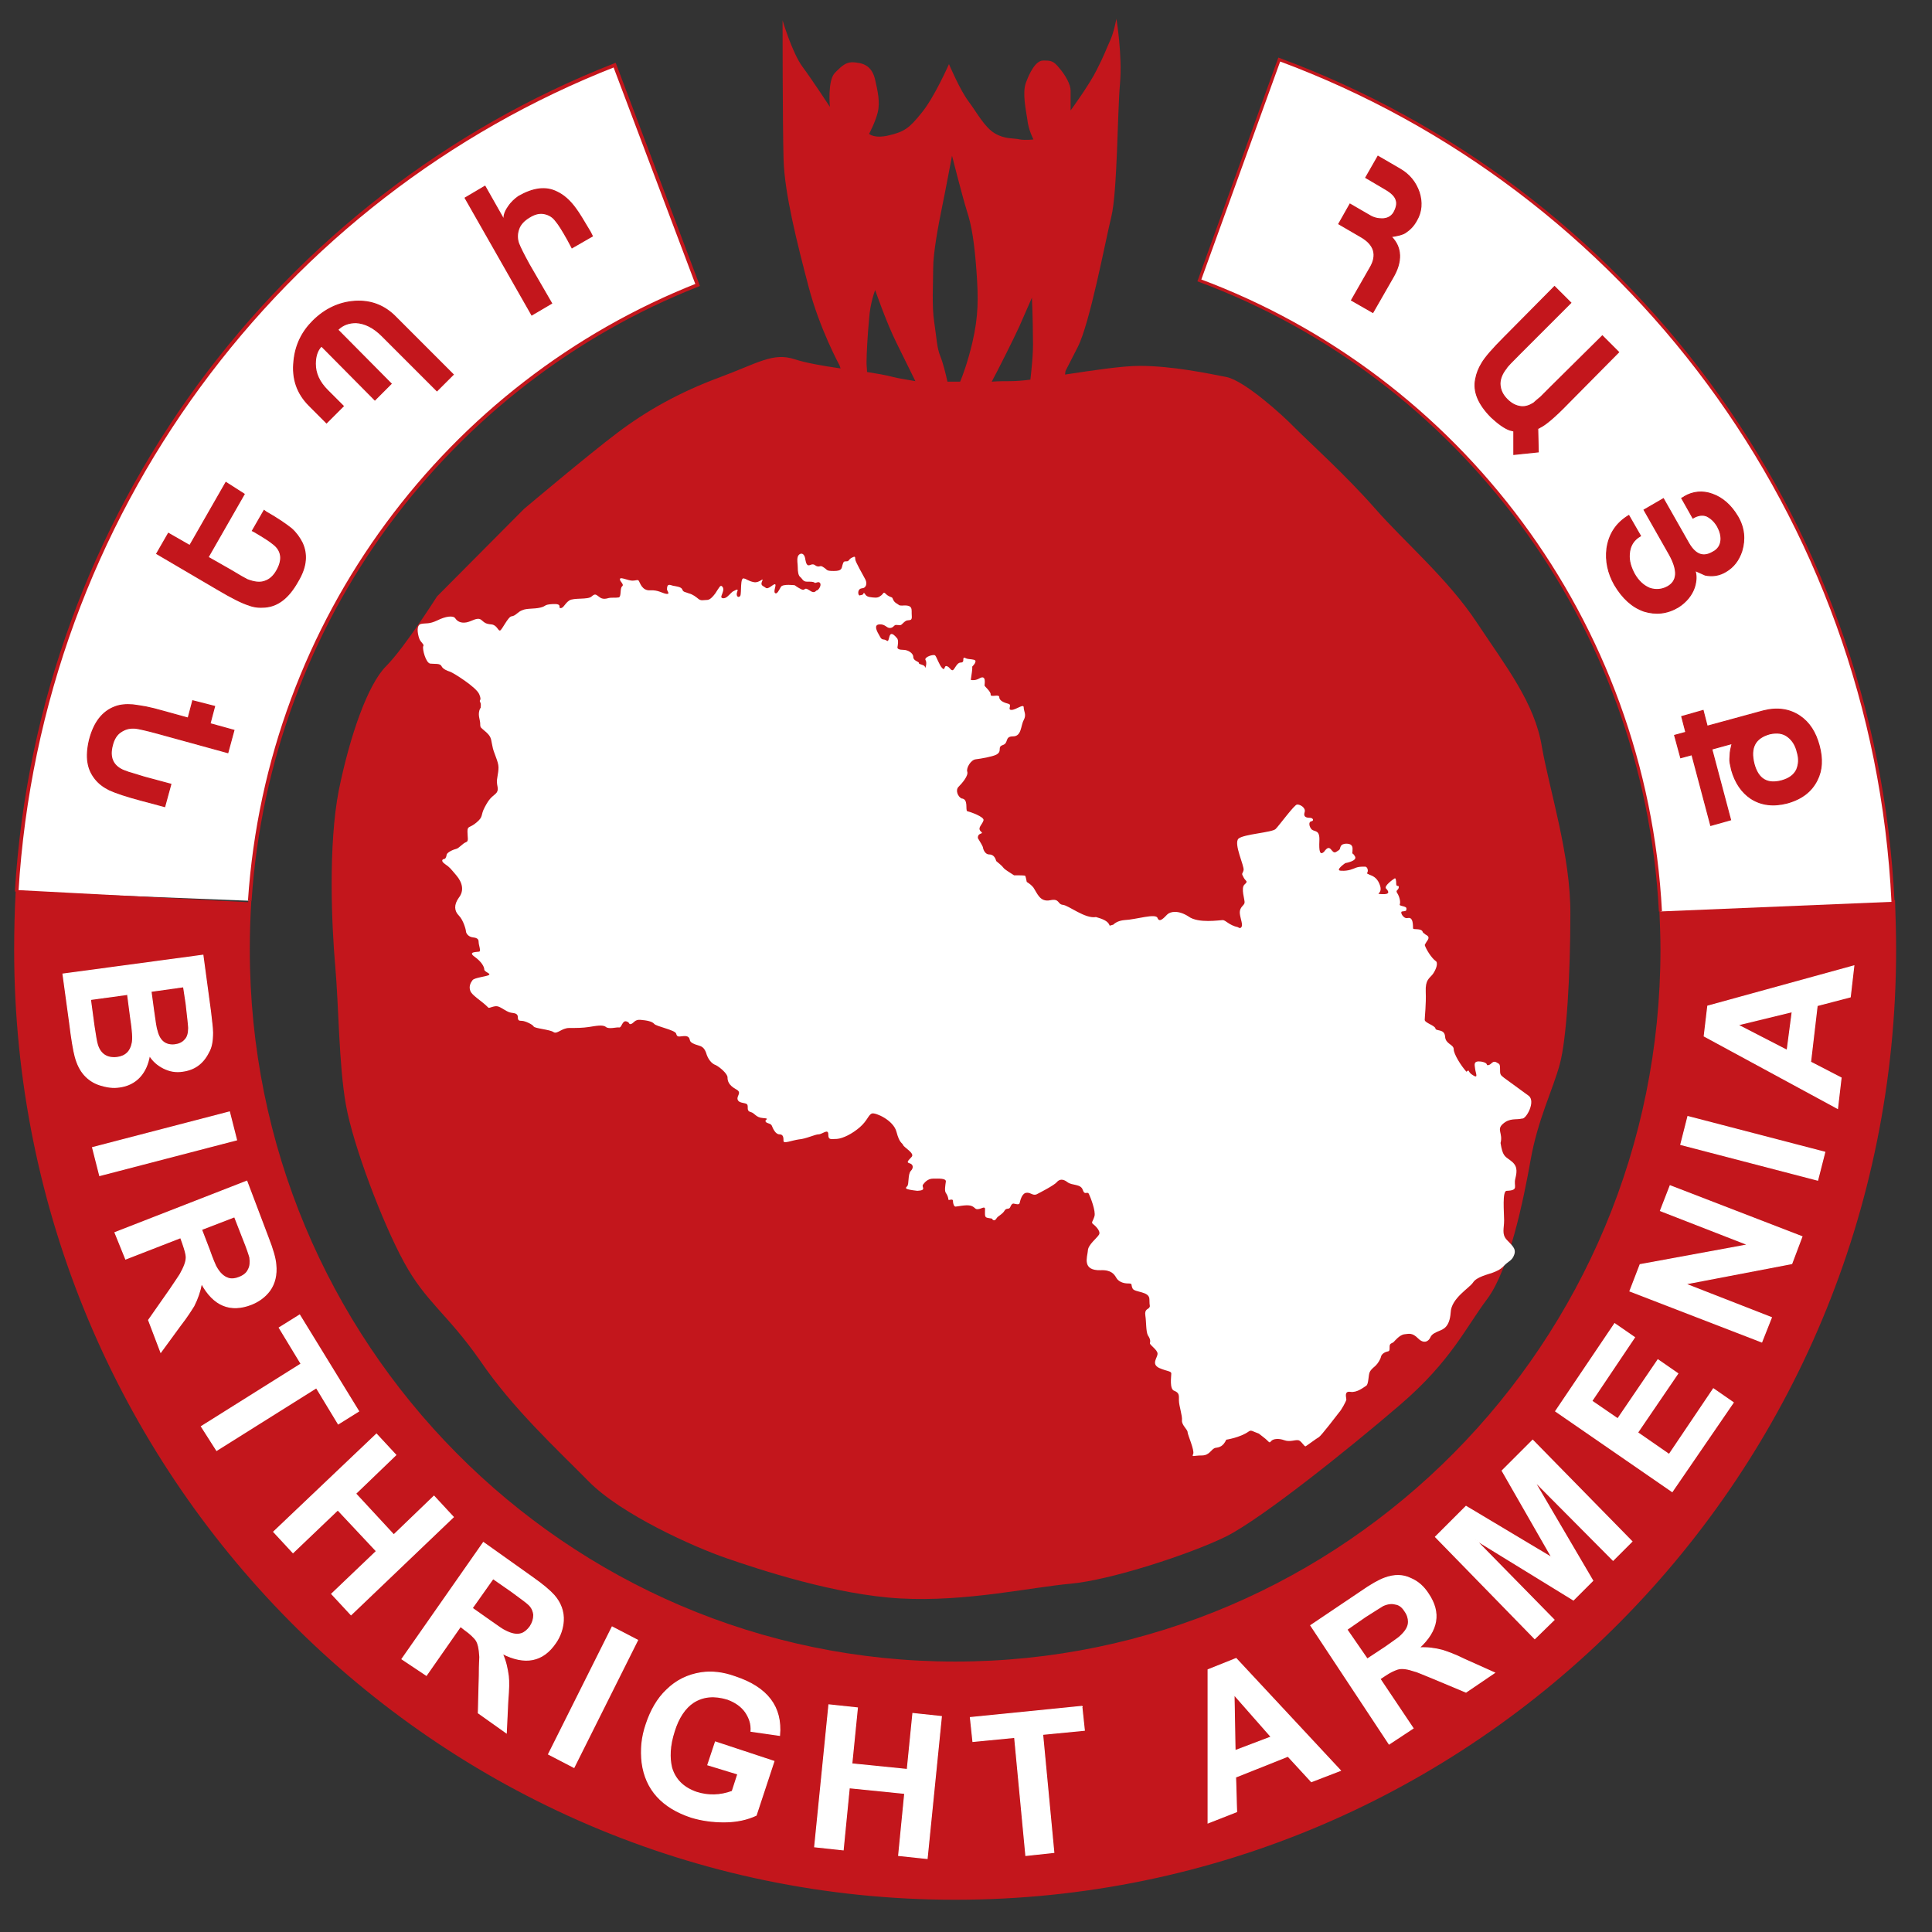 <?xml version="1.0" encoding="utf-8"?>
<svg xmlns="http://www.w3.org/2000/svg" fill="none" height="76" viewBox="0 0 76 76" width="76">
  <rect x="0" y="0" width="76" height="76" fill="#333333" stroke="none"/>
  <path d="M0.656 35.073C1.557 20.219 11.046 7.707 24.179 2.562L27.442 11.21C17.653 15.074 10.566 24.363 9.825 35.434" fill="white"/>
  <path d="M0.656 35.073C1.557 20.219 11.046 7.707 24.179 2.562L27.442 11.21C17.653 15.074 10.566 24.363 9.825 35.434" stroke="#C3161C" stroke-width="0.142"/>
  <path clip-rule="evenodd" d="M60.652 29.368C60.372 27.646 59.231 26.205 58.09 24.483C56.949 22.761 55.247 21.32 54.106 20.019C52.965 18.718 51.544 17.436 50.963 16.856C50.403 16.275 48.961 14.994 48.261 14.834C47.54 14.694 46.119 14.393 44.837 14.393C44.117 14.393 42.975 14.573 41.895 14.734L41.914 14.594C41.914 14.594 41.914 14.594 42.395 13.653C42.876 12.712 43.476 9.509 43.716 8.528C43.956 7.547 43.956 4.424 44.057 3.303C44.157 2.162 43.916 0.74 43.916 0.74C43.916 0.74 43.816 1.281 43.676 1.581C43.536 1.881 43.436 2.182 43.136 2.762C42.835 3.363 42.115 4.344 42.115 4.344C42.115 4.344 42.115 3.803 42.115 3.563C42.115 3.323 41.914 2.962 41.674 2.682C41.434 2.382 41.334 2.382 41.034 2.382C40.733 2.382 40.493 2.882 40.353 3.263C40.213 3.663 40.353 4.304 40.413 4.704C40.453 5.104 40.653 5.485 40.653 5.485C40.653 5.485 40.353 5.525 40.113 5.485C39.873 5.425 39.532 5.485 39.132 5.245C38.731 5.004 38.451 4.464 38.111 4.003C37.77 3.563 37.33 2.522 37.33 2.522C37.33 2.522 36.75 3.843 36.249 4.444C35.769 5.044 35.569 5.184 34.968 5.325C34.387 5.465 34.187 5.265 34.187 5.265C34.187 5.265 34.427 4.824 34.527 4.424C34.627 4.023 34.527 3.583 34.427 3.143C34.327 2.702 34.087 2.502 33.687 2.462C33.306 2.402 33.146 2.562 32.846 2.862C32.545 3.163 32.646 4.204 32.646 4.204C32.646 4.204 31.965 3.163 31.565 2.622C31.164 2.082 30.784 0.8 30.784 0.8C30.784 0.8 30.784 4.944 30.824 6.286C30.864 7.627 31.364 9.589 31.805 11.27C32.245 12.952 33.026 14.373 33.026 14.373L33.066 14.493C32.365 14.393 31.685 14.273 31.264 14.133C30.403 13.853 29.843 14.273 28.282 14.854C26.72 15.434 25.439 16.155 24.298 17.016C23.177 17.857 20.614 20.019 20.614 20.019L17.191 23.462C17.191 23.462 15.91 25.484 15.189 26.205C14.468 26.925 13.768 28.927 13.327 31.089C12.907 33.251 13.047 36.414 13.187 37.996C13.327 39.577 13.327 41.88 13.607 43.461C13.888 45.043 15.029 48.066 15.89 49.647C16.75 51.229 17.591 51.669 18.892 53.531C20.174 55.413 21.875 56.974 23.157 58.275C24.438 59.577 27.3 60.858 28.582 61.298C29.863 61.739 32.866 62.74 35.428 62.88C37.991 63.02 40.553 62.439 42.115 62.299C43.676 62.159 46.819 61.138 48.241 60.437C49.662 59.717 53.085 56.974 55.087 55.252C57.089 53.531 57.65 52.23 58.511 51.088C59.371 49.927 59.932 47.205 60.212 45.623C60.492 44.042 61.073 42.901 61.353 41.88C61.633 40.879 61.774 38.276 61.774 35.974C61.794 33.672 60.953 31.089 60.652 29.368ZM35.148 14.834C34.848 14.754 34.487 14.694 34.107 14.633C34.107 14.513 34.087 14.393 34.087 14.273C34.087 13.933 34.127 13.192 34.187 12.552C34.227 11.911 34.427 11.411 34.427 11.411C34.427 11.411 34.868 12.692 35.268 13.492C35.528 14.013 35.829 14.633 36.009 14.994C35.688 14.934 35.388 14.894 35.148 14.834ZM38.251 13.472C38.071 14.233 37.871 14.774 37.77 15.014C37.61 15.014 37.43 15.014 37.27 15.014C37.21 14.734 37.09 14.253 36.99 14.013C36.85 13.673 36.85 13.332 36.75 12.672C36.65 12.031 36.709 11.15 36.709 10.55C36.709 9.949 36.91 8.868 37.05 8.187C37.19 7.507 37.45 6.125 37.45 6.125C37.45 6.125 37.851 7.707 38.031 8.287C38.231 8.888 38.331 9.569 38.411 10.65C38.491 11.751 38.491 12.431 38.251 13.472ZM40.533 14.934C40.233 14.974 39.953 14.994 39.712 14.994C39.492 14.994 39.272 14.994 39.012 15.014C39.252 14.573 39.893 13.292 40.093 12.852C40.333 12.311 40.593 11.711 40.593 11.711C40.593 11.711 40.633 12.552 40.633 13.332C40.653 13.893 40.573 14.573 40.533 14.934Z" fill="#C3161C" fill-rule="evenodd"/>
  <path clip-rule="evenodd" d="M9.806 35.553L0.677 35.073C0.637 35.834 0.617 36.594 0.617 37.355C0.617 57.955 17.173 74.671 37.572 74.671C57.992 74.671 74.528 57.975 74.528 37.355C74.528 36.734 74.508 36.094 74.488 35.473L65.339 35.853C65.359 36.354 65.379 36.854 65.379 37.355C65.379 52.85 52.927 65.422 37.572 65.422C22.218 65.422 9.766 52.85 9.766 37.355C9.766 36.714 9.786 36.074 9.826 35.433" fill="#C3161C" fill-rule="evenodd"/>
  <path d="M9.806 35.553L0.677 35.073C0.637 35.834 0.617 36.594 0.617 37.355C0.617 57.955 17.173 74.671 37.572 74.671C57.992 74.671 74.528 57.975 74.528 37.355C74.528 36.734 74.508 36.094 74.488 35.473L65.339 35.853C65.359 36.354 65.379 36.854 65.379 37.355C65.379 52.85 52.927 65.422 37.572 65.422C22.218 65.422 9.766 52.85 9.766 37.355C9.766 36.714 9.786 36.074 9.826 35.433" stroke="#C3161C" stroke-width="0.121"/>
  <path clip-rule="evenodd" d="M65.317 35.854C64.716 24.423 57.349 14.814 47.18 11.03L50.323 2.342C63.896 7.367 73.725 20.219 74.466 35.474" fill="white" fill-rule="evenodd"/>
  <path d="M65.317 35.854C64.716 24.423 57.349 14.814 47.18 11.03L50.323 2.342C63.896 7.367 73.725 20.219 74.466 35.474" stroke="#C3161C" stroke-width="0.121"/>
  <path d="M8.442 27.786L8.262 28.467L9.203 28.727L8.963 29.608L6.2 28.848C5.76 28.727 5.479 28.667 5.339 28.647C5.119 28.627 4.939 28.667 4.759 28.787C4.599 28.887 4.479 29.068 4.418 29.328C4.298 29.788 4.438 30.109 4.819 30.289C4.859 30.309 4.919 30.329 4.979 30.349C5.019 30.369 5.079 30.389 5.159 30.409C5.219 30.429 5.299 30.449 5.419 30.489C5.54 30.529 5.62 30.549 5.68 30.569L6.721 30.849L6.48 31.73L5.58 31.49C4.979 31.33 4.559 31.19 4.298 31.07C4.058 30.949 3.878 30.809 3.738 30.629C3.598 30.449 3.498 30.249 3.458 29.988C3.417 29.748 3.437 29.448 3.518 29.108C3.698 28.407 4.038 27.987 4.519 27.806C4.719 27.726 4.959 27.706 5.219 27.726C5.359 27.746 5.519 27.766 5.74 27.806C5.94 27.846 6.18 27.907 6.46 27.987L7.401 28.247L7.581 27.566L8.442 27.786Z" fill="#C3161C" stroke="#C3161C" stroke-width="0.04"/>
  <path d="M67.296 32.471L66.556 29.688L66.115 29.808L65.875 28.927L66.316 28.807L66.155 28.187L66.996 27.947L67.156 28.567L69.358 27.966C69.899 27.826 70.379 27.887 70.8 28.167C71.18 28.427 71.42 28.807 71.561 29.328C71.701 29.848 71.681 30.289 71.48 30.689C71.26 31.13 70.88 31.43 70.299 31.59C69.759 31.73 69.278 31.67 68.878 31.41C68.517 31.17 68.257 30.789 68.117 30.289C68.097 30.209 68.077 30.109 68.057 30.009C68.037 29.888 68.057 29.788 68.057 29.708C68.057 29.568 68.097 29.408 68.137 29.248L67.337 29.468L68.077 32.251L67.296 32.471ZM70.099 30.709C70.379 30.629 70.579 30.489 70.68 30.269C70.76 30.069 70.78 29.848 70.7 29.588C70.64 29.328 70.519 29.128 70.339 28.988C70.139 28.828 69.899 28.807 69.619 28.867C69.038 29.028 68.838 29.408 68.998 30.049C69.158 30.649 69.519 30.869 70.099 30.709Z" fill="#C3161C" stroke="#C3161C" stroke-width="0.04"/>
  <path d="M9.607 19.438L8.186 21.92L9.067 22.421C9.427 22.641 9.647 22.761 9.727 22.801C9.988 22.901 10.228 22.941 10.428 22.861C10.608 22.801 10.768 22.661 10.889 22.441C11.129 22.02 11.089 21.66 10.748 21.4C10.608 21.28 10.348 21.12 10.008 20.919L9.928 20.879L10.388 20.079L10.468 20.139C10.929 20.399 11.269 20.639 11.469 20.799C11.649 20.959 11.79 21.16 11.89 21.36C11.99 21.58 12.03 21.8 12.01 22.041C11.99 22.301 11.89 22.581 11.709 22.881C11.349 23.522 10.929 23.842 10.428 23.882C10.208 23.902 9.988 23.882 9.788 23.802C9.527 23.722 9.127 23.522 8.586 23.202L6.164 21.78L6.625 20.979L7.465 21.46L8.887 18.977L9.607 19.438Z" fill="#C3161C" stroke="#C3161C" stroke-width="0.04"/>
  <path d="M66.015 23.883C65.574 24.143 65.134 24.183 64.674 24.043C64.213 23.883 63.833 23.542 63.512 23.002C63.252 22.541 63.152 22.061 63.212 21.58C63.292 21.02 63.572 20.579 64.073 20.279L64.533 21.08C64.253 21.24 64.113 21.48 64.093 21.8C64.073 22.061 64.153 22.321 64.293 22.581C64.453 22.861 64.654 23.042 64.894 23.142C65.134 23.222 65.374 23.202 65.594 23.082C65.995 22.861 66.015 22.441 65.674 21.82L64.674 20.059L65.434 19.618L66.435 21.38C66.696 21.82 66.996 21.941 67.376 21.72C67.576 21.62 67.676 21.46 67.697 21.26C67.716 21.08 67.656 20.88 67.556 20.699C67.436 20.499 67.296 20.379 67.136 20.299C66.976 20.239 66.796 20.259 66.595 20.379L66.155 19.598L66.235 19.558L66.255 19.538C66.595 19.338 66.976 19.298 67.356 19.438C67.757 19.578 68.097 19.879 68.357 20.319C68.617 20.759 68.657 21.22 68.517 21.68C68.397 22.041 68.197 22.301 67.897 22.481C67.636 22.641 67.356 22.681 67.076 22.621C67.036 22.601 66.896 22.541 66.675 22.441C66.736 22.621 66.736 22.841 66.655 23.102C66.555 23.402 66.335 23.682 66.015 23.883Z" fill="#C3161C" stroke="#C3161C" stroke-width="0.04"/>
  <path d="M17.83 14.734L17.189 15.374L15.027 13.212C14.687 12.872 14.347 12.712 14.006 12.692C13.726 12.692 13.486 12.772 13.286 12.972L15.388 15.094L14.747 15.735L12.645 13.613C12.485 13.773 12.405 14.013 12.405 14.313C12.405 14.694 12.565 15.034 12.885 15.354L13.506 15.975L12.845 16.636L12.165 15.955C11.684 15.474 11.484 14.894 11.564 14.193C11.624 13.572 11.884 13.052 12.305 12.632C12.785 12.151 13.346 11.891 13.966 11.851C14.607 11.811 15.148 12.031 15.588 12.491L17.83 14.734Z" fill="#C3161C" stroke="#C3161C" stroke-width="0.04"/>
  <path d="M60.511 17.777L59.55 17.877V16.956L59.39 16.916C59.169 16.836 58.929 16.656 58.669 16.416C58.148 15.895 57.948 15.394 58.048 14.914C58.088 14.694 58.168 14.493 58.289 14.293C58.429 14.053 58.729 13.713 59.169 13.272L61.151 11.271L61.792 11.911L59.77 13.933C59.47 14.233 59.29 14.413 59.249 14.493C59.069 14.714 58.989 14.954 59.009 15.154C59.029 15.354 59.109 15.535 59.29 15.715C59.47 15.895 59.65 15.975 59.83 15.995C60.01 16.015 60.17 15.955 60.331 15.855C60.391 15.795 60.491 15.715 60.611 15.615L60.991 15.234L63.033 13.212L63.674 13.853L61.712 15.835C61.171 16.395 60.791 16.716 60.571 16.816C60.551 16.836 60.531 16.836 60.491 16.856L60.511 17.777Z" fill="#C3161C" stroke="#C3161C" stroke-width="0.04"/>
  <path d="M23.302 9.288L22.501 9.749L22.341 9.448C22.141 9.088 21.98 8.828 21.86 8.688C21.74 8.528 21.6 8.447 21.42 8.407C21.24 8.367 21.04 8.407 20.819 8.548C20.619 8.668 20.459 8.828 20.399 9.028C20.339 9.208 20.339 9.388 20.399 9.569C20.459 9.729 20.599 10.009 20.819 10.409L21.7 11.931L20.919 12.391L18.297 7.787L19.078 7.326L19.838 8.668C19.798 8.508 19.858 8.327 19.999 8.127C20.119 7.947 20.259 7.827 20.399 7.727C20.959 7.406 21.46 7.326 21.9 7.547C22.161 7.667 22.421 7.887 22.661 8.227C22.781 8.387 22.961 8.688 23.222 9.128L23.302 9.288Z" fill="#C3161C" stroke="#C3161C" stroke-width="0.04"/>
  <path d="M54.005 12.292L53.164 11.811L53.885 10.55C54.045 10.29 54.086 10.05 54.025 9.849C53.965 9.649 53.805 9.469 53.525 9.309L52.664 8.808L53.105 8.028L53.865 8.468C54.025 8.568 54.186 8.608 54.366 8.608C54.566 8.608 54.726 8.528 54.826 8.368C54.926 8.188 54.966 8.028 54.926 7.887C54.886 7.727 54.746 7.587 54.506 7.447L53.725 6.987L54.206 6.146L55.066 6.646C55.447 6.866 55.687 7.167 55.827 7.567C55.947 7.947 55.927 8.328 55.727 8.668C55.607 8.888 55.467 9.029 55.287 9.149C55.167 9.229 54.986 9.269 54.726 9.309C55.146 9.729 55.167 10.29 54.786 10.93L54.005 12.292Z" fill="#C3161C" stroke="#C3161C" stroke-width="0.04"/>
  <path d="M7.982 37.576L8.282 39.798C8.322 40.178 8.362 40.438 8.362 40.619C8.362 40.939 8.322 41.199 8.202 41.399C7.982 41.84 7.642 42.08 7.181 42.14C6.921 42.18 6.681 42.14 6.44 42.02C6.2 41.9 6.02 41.74 5.88 41.519C5.82 41.86 5.7 42.14 5.499 42.36C5.299 42.58 5.019 42.721 4.699 42.761C4.438 42.801 4.198 42.761 3.938 42.681C3.678 42.6 3.478 42.46 3.317 42.28C3.157 42.1 3.037 41.86 2.957 41.559C2.897 41.339 2.817 40.879 2.737 40.218L2.477 38.316L7.982 37.576ZM5.019 39.117L3.558 39.317L3.698 40.358C3.758 40.759 3.798 40.999 3.838 41.119C3.958 41.479 4.218 41.64 4.599 41.599C4.939 41.559 5.139 41.359 5.199 41.039C5.239 40.879 5.219 40.539 5.139 40.038L5.019 39.117ZM7.221 38.817L5.94 38.997L6.04 39.738C6.1 40.178 6.14 40.459 6.18 40.559C6.28 40.959 6.52 41.139 6.881 41.099C7.041 41.079 7.181 41.019 7.281 40.899C7.381 40.799 7.421 40.639 7.421 40.438C7.421 40.338 7.381 40.018 7.321 39.477L7.221 38.817Z" fill="white" stroke="white" stroke-width="0.04"/>
  <path d="M3.641 45.142L9.026 43.741L9.306 44.842L3.921 46.243L3.641 45.142Z" fill="white" stroke="white" stroke-width="0.04"/>
  <path d="M4.523 48.486L9.708 46.464L10.549 48.686C10.729 49.147 10.829 49.487 10.85 49.747C10.889 50.148 10.809 50.488 10.609 50.768C10.429 51.008 10.189 51.189 9.889 51.309C9.068 51.629 8.407 51.369 7.927 50.488C7.867 50.808 7.767 51.089 7.626 51.369C7.526 51.529 7.366 51.789 7.086 52.15L6.325 53.191L5.845 51.929L6.686 50.728C6.926 50.368 7.066 50.168 7.086 50.128C7.246 49.847 7.326 49.627 7.326 49.467C7.326 49.327 7.266 49.147 7.186 48.907L7.106 48.686L4.944 49.527L4.523 48.486ZM7.927 48.366L8.227 49.147C8.367 49.547 8.467 49.767 8.487 49.807C8.627 50.068 8.788 50.228 8.988 50.288C9.108 50.328 9.268 50.308 9.408 50.248C9.568 50.188 9.708 50.088 9.768 49.947C9.849 49.807 9.849 49.647 9.829 49.467C9.808 49.387 9.728 49.127 9.548 48.686L9.228 47.865L7.927 48.366Z" fill="white" stroke="white" stroke-width="0.04"/>
  <path d="M7.922 56.114L11.846 53.651L10.985 52.23L11.786 51.73L14.108 55.513L13.307 56.014L12.446 54.592L8.522 57.055L7.922 56.114Z" fill="white" stroke="white" stroke-width="0.04"/>
  <path d="M10.766 60.258L14.809 56.414L15.57 57.235L13.989 58.756L15.49 60.378L17.072 58.856L17.832 59.677L13.809 63.521L13.048 62.7L14.809 61.019L13.288 59.397L11.526 61.079L10.766 60.258Z" fill="white" stroke="white" stroke-width="0.04"/>
  <path d="M15.812 65.262L19.016 60.678L20.958 62.059C21.358 62.34 21.638 62.58 21.798 62.76C22.059 63.06 22.179 63.401 22.159 63.761C22.139 64.061 22.039 64.361 21.858 64.622C21.358 65.362 20.657 65.503 19.756 65.042C19.896 65.342 19.956 65.643 19.997 65.943C20.017 66.143 20.017 66.443 19.977 66.884L19.916 68.165L18.816 67.384L18.855 65.903C18.855 65.463 18.875 65.222 18.875 65.182C18.855 64.862 18.816 64.642 18.715 64.502C18.635 64.402 18.495 64.261 18.295 64.121L18.115 63.981L16.773 65.903L15.812 65.262ZM18.575 63.26L19.256 63.741C19.596 63.981 19.796 64.121 19.856 64.141C20.117 64.281 20.337 64.322 20.517 64.261C20.637 64.221 20.757 64.121 20.857 63.981C20.958 63.821 20.997 63.681 20.997 63.521C20.977 63.361 20.917 63.22 20.777 63.1C20.717 63.04 20.497 62.88 20.117 62.6L19.396 62.099L18.575 63.26Z" fill="white" stroke="white" stroke-width="0.04"/>
  <path d="M21.578 69.006L24.081 64.001L25.081 64.521L22.579 69.526L21.578 69.006Z" fill="white" stroke="white" stroke-width="0.04"/>
  <path d="M27.843 69.426L28.143 68.525L30.445 69.286L29.745 71.408C29.404 71.568 28.984 71.668 28.483 71.668C28.023 71.668 27.603 71.608 27.202 71.488C26.041 71.107 25.401 70.387 25.26 69.346C25.2 68.845 25.24 68.345 25.421 67.824C25.601 67.284 25.861 66.823 26.221 66.483C26.602 66.103 27.062 65.882 27.583 65.802C27.983 65.742 28.424 65.782 28.924 65.963C30.185 66.383 30.766 67.144 30.666 68.265L29.544 68.105C29.565 67.824 29.485 67.584 29.324 67.344C29.164 67.124 28.944 66.963 28.624 66.843C28.103 66.683 27.663 66.723 27.282 66.963C26.942 67.184 26.682 67.584 26.522 68.105C26.341 68.665 26.322 69.146 26.422 69.546C26.562 70.006 26.882 70.327 27.402 70.507C27.843 70.647 28.323 70.647 28.804 70.467L29.024 69.786L27.843 69.426Z" fill="white" stroke="white" stroke-width="0.04"/>
  <path d="M32.047 72.649L32.607 67.064L33.728 67.184L33.508 69.386L35.69 69.606L35.91 67.404L37.032 67.524L36.471 73.109L35.35 72.99L35.59 70.547L33.408 70.327L33.168 72.769L32.047 72.649Z" fill="white" stroke="white" stroke-width="0.04"/>
  <path d="M40.354 72.99L39.913 68.345L38.272 68.505L38.172 67.564L42.556 67.124L42.656 68.065L41.015 68.225L41.455 72.87L40.354 72.99Z" fill="white" stroke="white" stroke-width="0.04"/>
  <path d="M52.728 69.647L51.587 70.087L50.666 69.086L48.605 69.907L48.645 71.268L47.523 71.709V65.683L48.625 65.242L52.728 69.647ZM50.006 68.326L48.544 66.664L48.584 68.866L50.006 68.326Z" fill="white" stroke="white" stroke-width="0.04"/>
  <path d="M54.645 68.606L51.562 63.941L53.524 62.62C53.925 62.34 54.245 62.16 54.465 62.08C54.846 61.939 55.186 61.939 55.506 62.099C55.787 62.22 56.007 62.42 56.187 62.7C56.687 63.441 56.567 64.141 55.827 64.822C56.147 64.802 56.447 64.842 56.748 64.922C56.928 64.982 57.228 65.082 57.628 65.283L58.789 65.803L57.668 66.564L56.327 66.003C55.927 65.843 55.706 65.743 55.666 65.743C55.366 65.643 55.146 65.603 54.966 65.663C54.846 65.703 54.666 65.783 54.465 65.923L54.285 66.043L55.586 67.985L54.645 68.606ZM53.785 65.263L54.485 64.802C54.826 64.562 55.026 64.422 55.066 64.382C55.286 64.182 55.406 64.001 55.406 63.801C55.406 63.661 55.366 63.521 55.266 63.381C55.166 63.221 55.046 63.12 54.886 63.1C54.746 63.06 54.586 63.08 54.405 63.16C54.345 63.201 54.105 63.341 53.705 63.601L52.984 64.102L53.785 65.263Z" fill="white" stroke="white" stroke-width="0.04"/>
  <path d="M60.373 64.461L56.469 60.457L57.67 59.256L61.053 61.278L59.091 57.855L60.292 56.654L64.196 60.637L63.455 61.378L60.352 58.255L62.655 62.179L61.894 62.94L58.05 60.577L61.133 63.72L60.373 64.461Z" fill="white" stroke="white" stroke-width="0.04"/>
  <path d="M65.78 58.676L61.195 55.513L63.517 52.07L64.298 52.61L62.617 55.112L63.638 55.813L65.219 53.491L66 54.032L64.418 56.354L65.66 57.215L67.401 54.632L68.182 55.173L65.78 58.676Z" fill="white" stroke="white" stroke-width="0.04"/>
  <path d="M69.302 52.79L64.117 50.788L64.518 49.747L68.762 48.967L65.318 47.626L65.699 46.645L70.884 48.646L70.483 49.708L66.299 50.508L69.683 51.829L69.302 52.79Z" fill="white" stroke="white" stroke-width="0.04"/>
  <path d="M71.502 46.425L66.117 45.023L66.397 43.922L71.783 45.324L71.502 46.425Z" fill="white" stroke="white" stroke-width="0.04"/>
  <path d="M72.925 37.996L72.784 39.217L71.483 39.557L71.223 41.779L72.424 42.4L72.284 43.601L67.039 40.758L67.179 39.577L72.925 37.996ZM70.502 39.797L68.36 40.318L70.302 41.319L70.502 39.797Z" fill="white" stroke="white" stroke-width="0.04"/>
  <path d="M60.129 43.101C59.829 42.881 59.328 42.52 59.168 42.4C59.008 42.28 59.008 42.26 59.008 42.04C59.008 41.819 58.968 41.86 58.848 41.78C58.708 41.719 58.668 41.88 58.548 41.9C58.428 41.92 58.588 41.819 58.267 41.76C57.947 41.719 58.007 41.88 58.027 42.04C58.047 42.22 58.167 42.44 57.947 42.3C57.707 42.16 57.827 42.04 57.687 42.16C57.467 41.92 57.186 41.459 57.186 41.279C57.186 41.079 56.866 41.079 56.846 40.779C56.826 40.458 56.486 40.578 56.466 40.458C56.446 40.338 56.045 40.238 56.045 40.118C56.045 39.998 56.105 39.497 56.085 39.017C56.065 38.536 56.225 38.496 56.366 38.316C56.506 38.116 56.586 37.856 56.466 37.796C56.306 37.676 56.105 37.355 56.045 37.175C56.065 37.135 56.085 37.095 56.125 37.035C56.266 36.855 56.165 36.815 56.065 36.755C56.045 36.735 56.025 36.715 55.985 36.695C55.985 36.675 55.965 36.675 55.965 36.655C55.905 36.495 55.585 36.594 55.585 36.514C55.585 36.234 55.545 36.074 55.365 36.114C55.205 36.154 55.044 35.854 55.164 35.854C55.325 35.834 55.325 35.834 55.325 35.734C55.325 35.634 55.024 35.654 55.064 35.574C55.104 35.474 55.044 35.253 54.964 35.133C54.884 35.013 55.004 35.033 55.024 34.913C55.044 34.793 54.924 34.913 54.924 34.773C54.924 34.633 54.904 34.533 54.864 34.553C54.824 34.573 54.424 34.853 54.524 34.953C54.624 35.053 54.704 35.193 54.364 35.173C54.023 35.153 54.444 35.193 54.264 34.773C54.163 34.513 53.983 34.453 53.883 34.413C53.863 34.413 53.843 34.392 53.843 34.392C53.803 34.373 53.763 34.373 53.783 34.332C53.843 34.252 53.783 34.072 53.683 34.092C53.563 34.092 53.443 34.092 53.343 34.132C53.243 34.172 53.042 34.272 52.762 34.252C52.482 34.252 52.922 33.952 52.922 33.952C52.922 33.952 53.403 33.872 53.303 33.692C53.203 33.512 53.182 33.632 53.203 33.492C53.203 33.372 53.223 33.331 53.163 33.251C53.102 33.171 52.802 33.151 52.742 33.291C52.682 33.411 52.762 33.392 52.562 33.512C52.362 33.632 52.362 33.111 52.081 33.512C51.921 33.652 51.881 33.492 51.901 33.071C51.921 32.631 51.721 32.731 51.601 32.631C51.501 32.531 51.461 32.331 51.581 32.31C51.701 32.29 51.661 32.17 51.521 32.17C51.381 32.17 51.261 32.13 51.321 31.95C51.381 31.77 51.121 31.63 51.02 31.65C50.92 31.65 50.32 32.471 50.18 32.611C50.04 32.751 48.919 32.811 48.718 32.991C48.518 33.191 48.958 34.072 48.919 34.232C48.879 34.392 48.818 34.332 48.919 34.513C48.998 34.673 49.119 34.653 48.958 34.793C48.798 34.933 48.979 35.413 48.958 35.514C48.938 35.614 48.818 35.654 48.778 35.814C48.738 35.974 48.858 36.234 48.858 36.394C48.858 36.455 48.818 36.495 48.778 36.514C48.758 36.495 48.718 36.495 48.698 36.474C48.338 36.394 48.218 36.194 48.098 36.194C47.978 36.194 47.137 36.334 46.756 36.054C46.356 35.794 46.036 35.854 45.916 35.974C45.795 36.094 45.615 36.314 45.535 36.114C45.475 35.914 44.694 36.174 44.234 36.194C44.014 36.214 43.874 36.294 43.794 36.374L43.653 36.414C43.593 36.234 43.393 36.154 43.113 36.074C42.693 36.154 42.032 35.614 41.812 35.594C41.592 35.574 41.692 35.333 41.311 35.413C40.911 35.493 40.811 35.153 40.651 34.913C40.59 34.833 40.49 34.753 40.39 34.693C40.37 34.593 40.35 34.493 40.33 34.453C40.31 34.432 40.09 34.432 39.89 34.432C39.71 34.312 39.529 34.212 39.469 34.132C39.429 34.072 39.309 33.972 39.189 33.872C39.129 33.652 39.009 33.612 38.909 33.612C38.769 33.612 38.689 33.452 38.669 33.351C38.669 33.291 38.548 33.111 38.468 32.971C38.449 32.731 38.729 32.831 38.589 32.711C38.428 32.571 38.649 32.431 38.689 32.27C38.729 32.13 38.148 31.93 38.048 31.91C37.968 31.87 38.108 31.43 37.828 31.41C37.688 31.349 37.568 31.089 37.708 30.949C37.848 30.809 38.108 30.509 38.048 30.349C38.008 30.208 38.188 29.888 38.388 29.868C38.569 29.848 39.029 29.768 39.189 29.688C39.449 29.548 39.209 29.388 39.449 29.308C39.69 29.228 39.509 28.967 39.85 28.967C40.19 28.967 40.15 28.547 40.27 28.327C40.39 28.106 40.27 27.986 40.27 27.826C40.27 27.666 39.97 27.926 39.79 27.926C39.61 27.926 39.83 27.726 39.669 27.686C39.509 27.646 39.309 27.566 39.309 27.426C39.309 27.286 38.969 27.446 38.969 27.326C38.989 27.206 38.729 27.005 38.729 26.965C38.729 26.905 38.809 26.525 38.529 26.685C38.388 26.765 38.268 26.765 38.188 26.745C38.228 26.505 38.248 26.325 38.248 26.245C38.248 26.245 38.248 26.245 38.228 26.245C38.288 26.165 38.348 26.125 38.368 26.044C38.408 25.944 38.268 25.944 38.108 25.924C37.948 25.904 37.948 25.844 37.908 25.884C37.868 25.924 37.948 26.064 37.788 26.064C37.628 26.064 37.548 26.365 37.468 26.365C37.387 26.365 37.367 26.245 37.247 26.205C37.127 26.165 37.187 26.405 37.067 26.285C36.947 26.165 36.847 25.844 36.787 25.784C36.727 25.724 36.346 25.844 36.407 25.964C36.486 26.085 36.386 26.345 36.386 26.245C36.386 26.145 36.146 26.145 36.146 26.085C36.166 26.024 35.926 26.005 35.926 25.844C35.926 25.684 35.706 25.564 35.546 25.564C35.365 25.564 35.285 25.524 35.306 25.444C35.306 25.444 35.365 25.184 35.285 25.104C34.905 24.643 35.025 25.304 34.885 25.204C34.745 25.104 34.705 25.224 34.605 25.023C34.485 24.823 34.364 24.583 34.585 24.563C34.825 24.543 34.865 24.703 35.005 24.703C35.145 24.703 35.165 24.583 35.245 24.583C35.345 24.583 35.406 24.603 35.446 24.583C35.486 24.563 35.606 24.403 35.706 24.403C35.806 24.383 35.886 24.423 35.866 24.203C35.846 23.983 35.946 23.782 35.486 23.822C35.345 23.822 35.386 23.802 35.245 23.722C35.125 23.642 35.125 23.522 35.085 23.502C35.045 23.482 34.945 23.462 34.845 23.362C34.745 23.262 34.765 23.342 34.665 23.422C34.565 23.502 34.505 23.522 34.325 23.502C34.144 23.482 34.084 23.462 34.024 23.362C33.944 23.262 34.004 23.382 33.904 23.402C33.784 23.422 33.824 23.442 33.784 23.402C33.744 23.342 33.744 23.162 33.904 23.142C34.064 23.142 34.124 22.962 34.044 22.801C33.964 22.641 33.644 22.101 33.644 22.001C33.644 21.881 33.624 21.881 33.504 21.941C33.384 22.001 33.404 22.081 33.304 22.081C33.203 22.081 33.183 22.081 33.143 22.221C33.103 22.361 33.123 22.461 32.803 22.461C32.483 22.461 32.563 22.421 32.403 22.321C32.263 22.221 32.263 22.301 32.162 22.281C32.062 22.261 32.062 22.201 31.962 22.201C31.862 22.201 31.742 22.361 31.682 22.021C31.642 21.68 31.422 21.76 31.382 21.901C31.342 22.041 31.382 22.161 31.382 22.321C31.382 22.481 31.402 22.641 31.482 22.701C31.562 22.761 31.582 22.881 31.742 22.881C31.902 22.881 32.002 22.881 32.042 22.921C32.082 22.962 32.202 22.841 32.263 22.942C32.323 23.042 32.182 23.222 32.142 23.222C32.082 23.222 32.062 23.382 31.842 23.222C31.602 23.062 31.702 23.262 31.522 23.182C31.362 23.102 31.262 23.022 31.262 23.022C31.262 23.022 30.801 22.962 30.721 23.082C30.641 23.222 30.561 23.402 30.481 23.322C30.421 23.242 30.561 22.982 30.481 22.982C30.401 22.982 30.221 23.202 30.12 23.122C30.02 23.042 29.9 23.042 29.98 22.861C30.06 22.681 29.88 22.942 29.66 22.901C29.44 22.861 29.34 22.761 29.28 22.761C29.099 22.661 29.18 23.342 29.119 23.442C29.039 23.542 28.939 23.442 28.999 23.282C29.059 23.142 28.959 23.202 28.879 23.242C28.779 23.282 28.739 23.362 28.619 23.462C28.519 23.562 28.339 23.562 28.379 23.442C28.419 23.322 28.499 23.182 28.419 23.082C28.339 22.982 28.299 23.102 28.139 23.342C27.958 23.582 27.878 23.602 27.778 23.602C27.678 23.602 27.578 23.642 27.478 23.562C27.378 23.482 27.258 23.382 27.098 23.342C26.957 23.282 26.877 23.302 26.837 23.182C26.797 23.082 26.577 23.062 26.477 23.042C26.377 23.022 26.237 22.921 26.237 23.182C26.237 23.242 26.377 23.382 26.217 23.362C26.056 23.342 25.896 23.202 25.576 23.222C25.256 23.242 25.176 22.921 25.136 22.861C25.096 22.781 25.036 22.841 24.875 22.841C24.715 22.841 24.435 22.701 24.395 22.761C24.335 22.841 24.575 22.982 24.475 23.062C24.375 23.142 24.455 23.482 24.335 23.502C24.215 23.522 24.035 23.502 23.955 23.522C23.875 23.542 23.714 23.602 23.574 23.482C23.434 23.382 23.414 23.342 23.274 23.462C23.134 23.602 22.573 23.502 22.393 23.622C22.213 23.742 22.173 23.922 22.053 23.922C21.933 23.922 22.153 23.742 21.752 23.762C21.372 23.782 21.512 23.842 21.252 23.902C20.992 23.962 20.732 23.922 20.551 24.002C20.371 24.062 20.291 24.223 20.131 24.243C19.991 24.243 19.75 24.783 19.67 24.803C19.59 24.823 19.55 24.583 19.33 24.563C19.11 24.543 19.07 24.503 18.93 24.383C18.77 24.263 18.569 24.443 18.349 24.483C18.129 24.523 17.989 24.443 17.909 24.323C17.829 24.203 17.528 24.243 17.208 24.403C16.868 24.563 16.768 24.503 16.567 24.543C16.367 24.583 16.427 24.924 16.487 25.104C16.547 25.284 16.707 25.344 16.648 25.424C16.608 25.524 16.748 26.085 16.928 26.105C17.108 26.125 17.308 26.085 17.368 26.205C17.428 26.325 17.588 26.385 17.709 26.425C17.829 26.465 18.73 27.025 18.85 27.306C18.97 27.586 18.83 27.506 18.89 27.626C18.93 27.686 18.91 27.766 18.91 27.826C18.91 27.846 18.91 27.846 18.89 27.866C18.77 28.106 18.89 28.307 18.89 28.467C18.89 28.647 18.91 28.607 19.13 28.807C19.35 29.007 19.31 29.107 19.37 29.348C19.41 29.608 19.61 29.948 19.61 30.188C19.61 30.429 19.53 30.649 19.55 30.789C19.55 30.929 19.65 31.089 19.49 31.23C19.33 31.369 19.25 31.41 19.07 31.75C18.89 32.09 19.03 32.11 18.75 32.35C18.469 32.591 18.389 32.471 18.389 32.711C18.389 32.951 18.449 33.091 18.329 33.131C18.209 33.171 18.049 33.372 17.949 33.392C17.849 33.411 17.569 33.532 17.569 33.632C17.548 33.752 17.508 33.792 17.468 33.792C17.428 33.792 17.308 33.852 17.508 33.992C17.709 34.132 17.709 34.152 17.949 34.432C18.189 34.713 18.269 35.033 18.049 35.313C17.849 35.594 17.869 35.834 18.049 36.014C18.229 36.194 18.329 36.575 18.329 36.635C18.329 36.695 18.409 36.855 18.609 36.875C18.81 36.895 18.83 36.975 18.83 37.075C18.83 37.175 18.93 37.415 18.85 37.435C18.75 37.455 18.389 37.435 18.669 37.636C18.95 37.836 19.05 38.036 19.05 38.136C19.05 38.236 19.33 38.296 19.23 38.356C19.13 38.416 18.669 38.456 18.589 38.556C18.509 38.657 18.449 38.797 18.489 38.937C18.509 39.077 18.73 39.237 18.91 39.377C19.09 39.517 19.17 39.597 19.21 39.638C19.25 39.678 19.45 39.537 19.61 39.597C19.77 39.657 19.951 39.818 20.111 39.838C20.271 39.858 20.371 39.878 20.371 40.018C20.371 40.138 20.411 40.158 20.531 40.158C20.651 40.158 20.952 40.298 20.992 40.378C21.032 40.458 21.632 40.498 21.772 40.599C21.913 40.699 22.093 40.438 22.393 40.438C22.693 40.438 22.913 40.438 23.174 40.398C23.434 40.358 23.714 40.298 23.834 40.398C23.955 40.498 24.255 40.398 24.355 40.418C24.455 40.438 24.475 40.138 24.635 40.178C24.795 40.218 24.715 40.318 24.835 40.278C24.936 40.238 24.976 40.098 25.196 40.118C25.436 40.138 25.656 40.178 25.736 40.278C25.816 40.378 26.557 40.518 26.597 40.658C26.637 40.799 26.677 40.779 26.877 40.759C27.078 40.739 27.118 40.819 27.138 40.919C27.157 41.019 27.318 41.079 27.458 41.119C27.598 41.159 27.698 41.199 27.778 41.419C27.838 41.639 27.978 41.84 28.159 41.9C28.319 41.98 28.619 42.24 28.619 42.38C28.619 42.52 28.659 42.68 28.939 42.841C29.22 42.981 28.959 43.101 29.019 43.261C29.079 43.421 29.36 43.361 29.4 43.461C29.44 43.541 29.36 43.701 29.52 43.742C29.7 43.782 29.72 43.962 30.02 43.982C30.321 44.002 30.06 44.042 30.12 44.122C30.16 44.202 30.321 44.182 30.361 44.282C30.401 44.382 30.501 44.622 30.661 44.622C30.821 44.622 30.821 44.762 30.821 44.883C30.821 45.003 31.141 44.862 31.422 44.822C31.702 44.802 32.062 44.622 32.202 44.622C32.343 44.622 32.583 44.382 32.583 44.622C32.583 44.862 32.683 44.802 32.923 44.802C33.163 44.782 33.524 44.602 33.824 44.342C34.124 44.082 34.164 43.842 34.304 43.801C34.444 43.761 35.145 44.062 35.265 44.522C35.386 44.983 35.486 44.943 35.526 45.043C35.566 45.143 35.986 45.363 35.866 45.503C35.746 45.643 35.626 45.723 35.786 45.763C35.926 45.803 35.946 45.944 35.826 46.064C35.706 46.204 35.766 46.584 35.686 46.664C35.606 46.744 35.566 46.784 36.086 46.844C36.467 46.824 36.246 46.704 36.306 46.604C36.367 46.524 36.486 46.364 36.707 46.364C36.927 46.364 37.227 46.344 37.207 46.484C37.187 46.624 37.147 46.844 37.207 46.925C37.267 47.005 37.307 47.125 37.307 47.185C37.307 47.245 37.487 47.125 37.487 47.245C37.487 47.345 37.528 47.465 37.588 47.465C37.648 47.465 37.988 47.385 38.168 47.425C38.348 47.465 38.348 47.585 38.468 47.565C38.589 47.565 38.749 47.425 38.749 47.565C38.749 47.705 38.729 47.845 38.789 47.885C38.849 47.925 39.029 47.925 39.029 47.945C39.029 47.965 39.109 48.066 39.189 47.945C39.249 47.825 39.429 47.785 39.529 47.605C39.59 47.525 39.669 47.565 39.71 47.525C39.75 47.505 39.77 47.345 39.87 47.345C39.97 47.365 40.09 47.405 40.11 47.325C40.13 47.245 40.19 46.965 40.35 46.925C40.531 46.885 40.611 47.044 40.771 46.985C40.931 46.904 41.471 46.624 41.571 46.504C41.672 46.384 41.812 46.364 41.992 46.504C42.172 46.644 42.512 46.564 42.592 46.804C42.672 47.044 42.773 46.844 42.833 46.965C42.893 47.085 43.113 47.645 43.053 47.845C42.993 48.046 42.913 48.086 42.993 48.146C43.073 48.206 43.313 48.426 43.233 48.566C43.153 48.706 42.793 48.967 42.793 49.207C42.773 49.447 42.552 49.987 43.293 49.967C43.713 49.947 43.834 50.128 43.914 50.268C43.994 50.408 44.174 50.488 44.374 50.488C44.574 50.488 44.474 50.528 44.554 50.688C44.634 50.848 45.215 50.788 45.215 51.109C45.215 51.429 45.255 51.349 45.215 51.429C45.175 51.509 45.015 51.489 45.055 51.749C45.095 52.009 45.075 52.37 45.155 52.53C45.255 52.67 45.255 52.77 45.235 52.83C45.215 52.91 45.535 53.09 45.535 53.251C45.535 53.411 45.275 53.651 45.595 53.811C45.916 53.951 46.076 53.931 46.076 54.031C46.076 54.151 45.996 54.652 46.196 54.712C46.396 54.792 46.376 54.892 46.376 55.092C46.376 55.292 46.516 55.693 46.496 55.873C46.476 56.053 46.716 56.233 46.716 56.334C46.716 56.434 46.997 57.054 46.937 57.194C46.877 57.334 46.937 57.254 47.277 57.254C47.597 57.254 47.637 56.994 47.817 56.954C47.978 56.934 48.118 56.894 48.238 56.634C48.238 56.634 48.778 56.554 49.119 56.313C49.219 56.233 49.279 56.313 49.519 56.394C49.579 56.434 49.639 56.494 49.699 56.534C49.939 56.714 49.919 56.794 49.999 56.694C50.08 56.594 50.3 56.574 50.52 56.654C50.74 56.734 50.94 56.634 51.06 56.654C51.181 56.654 51.301 56.914 51.361 56.894C51.401 56.874 51.801 56.574 51.881 56.534C51.961 56.494 52.622 55.633 52.682 55.553C52.762 55.473 52.962 55.112 52.962 55.052C52.962 54.972 52.862 54.712 53.123 54.752C53.383 54.792 53.643 54.572 53.743 54.512C53.843 54.452 53.823 54.091 53.883 53.971C53.943 53.851 54.043 53.791 54.123 53.711C54.204 53.631 54.304 53.471 54.324 53.371C54.344 53.271 54.464 53.191 54.564 53.17C54.664 53.15 54.664 53.13 54.664 52.97C54.664 52.83 54.764 52.85 54.824 52.79C54.884 52.73 55.044 52.53 55.224 52.49C55.425 52.47 55.545 52.41 55.785 52.65C56.025 52.89 56.206 52.75 56.266 52.61C56.325 52.47 56.486 52.41 56.626 52.35C56.766 52.29 57.026 52.21 57.066 51.629C57.086 51.068 57.807 50.668 57.947 50.448C58.087 50.228 58.548 50.128 58.708 50.068C58.868 50.007 59.028 49.947 59.188 49.767C59.349 49.607 59.489 49.587 59.569 49.347C59.649 49.106 59.468 48.986 59.268 48.766C59.068 48.546 59.168 48.326 59.168 48.005C59.168 47.685 59.088 46.844 59.268 46.844C59.769 46.824 59.529 46.664 59.609 46.364C59.689 46.044 59.689 45.843 59.409 45.643C59.188 45.483 59.108 45.463 59.028 44.962C59.128 44.582 58.868 44.442 59.108 44.222C59.388 43.962 59.649 44.062 59.869 44.002C60.029 44.042 60.429 43.321 60.129 43.101Z" fill="white"/>
</svg>